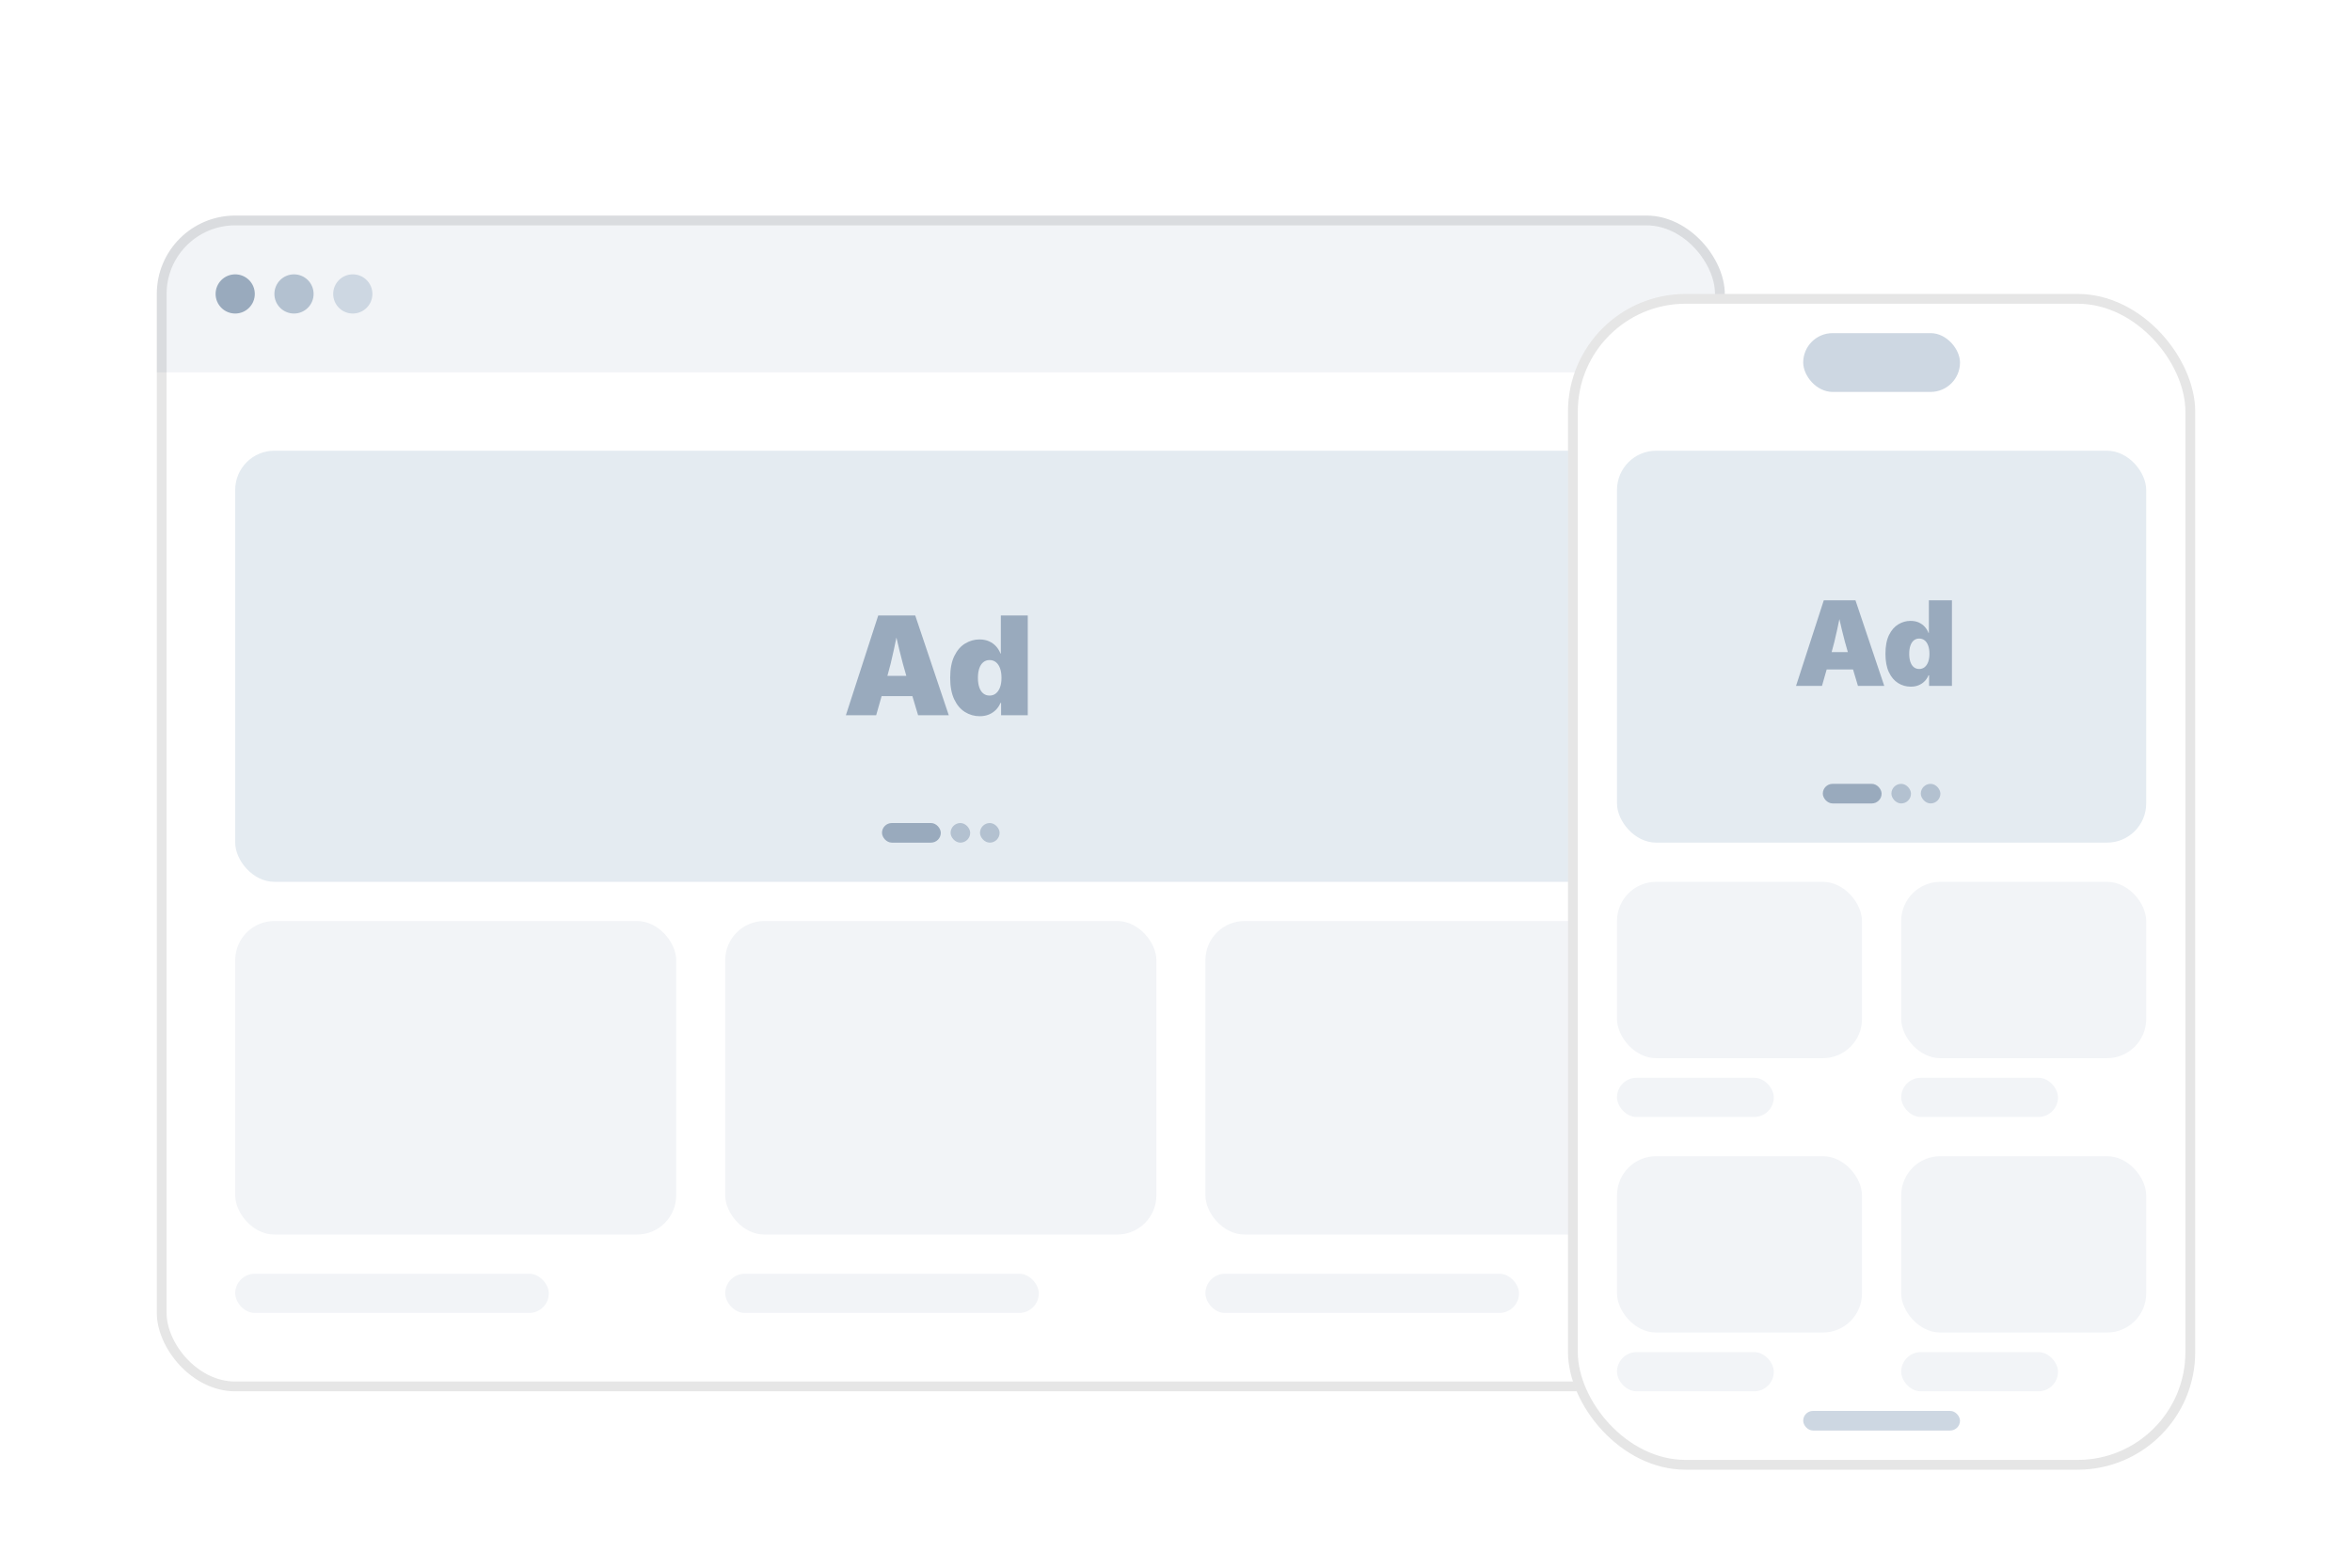 <svg xmlns="http://www.w3.org/2000/svg" xmlns:xlink="http://www.w3.org/1999/xlink" fill="none" version="1.1" width="240" height="160" viewBox="0 0 240 160"><defs><clipPath id="master_svg0_148_00779"><rect x="0" y="0" width="240" height="160" rx="0"/></clipPath><filter id="master_svg1_148_00799" filterUnits="objectBoundingBox" color-interpolation-filters="sRGB" x="-0.106" y="-0.092" width="1.137" height="1.183"><feFlood flood-opacity="0" result="BackgroundImageFix"/><feColorMatrix in="SourceAlpha" type="matrix" values="0 0 0 0 0 0 0 0 0 0 0 0 0 0 0 0 0 0 127 0"/><feMorphology radius="-1" operator="dilate" in="SourceAlpha" result="effect1_dropShadow"/><feOffset dy="4" dx="0"/><feGaussianBlur stdDeviation="3"/><feColorMatrix type="matrix" values="0 0 0 0 0.067 0 0 0 0 0.067 0 0 0 0 0.067 0 0 0 0.1 0"/><feBlend mode="normal" in2="BackgroundImageFix" result="effect1_dropShadow"/><feColorMatrix in="SourceAlpha" type="matrix" values="0 0 0 0 0 0 0 0 0 0 0 0 0 0 0 0 0 0 127 0"/><feMorphology radius="-2" operator="dilate" in="SourceAlpha" result="effect2_dropShadow"/><feOffset dy="2" dx="0"/><feGaussianBlur stdDeviation="2"/><feColorMatrix type="matrix" values="0 0 0 0 0.067 0 0 0 0 0.067 0 0 0 0 0.067 0 0 0 0.06 0"/><feBlend mode="normal" in2="effect1_dropShadow" result="effect2_dropShadow"/><feBlend mode="normal" in="SourceGraphic" in2="effect2_dropShadow" result="shape"/></filter><clipPath id="master_svg2_148_00799"><rect x="16" y="16" width="160" height="120" rx="8"/></clipPath><clipPath id="master_svg3_148_00800"><rect x="16" y="16" width="160" height="16" rx="0"/></clipPath><clipPath id="master_svg4_148_00804"><rect x="16" y="32" width="160" height="104" rx="0"/></clipPath><clipPath id="master_svg5_148_00809"><rect x="24" y="40" width="144" height="44" rx="4"/></clipPath><clipPath id="master_svg6_148_00819"><rect x="24" y="88" width="45" height="32" rx="4"/></clipPath><clipPath id="master_svg7_148_00818"><rect x="74" y="88" width="44" height="32" rx="4"/></clipPath><clipPath id="master_svg8_148_00805"><rect x="123" y="88" width="45" height="32" rx="4"/></clipPath><clipPath id="master_svg9_153_2240"><rect x="24" y="124" width="32" height="4" rx="2"/></clipPath><clipPath id="master_svga_153_2241"><rect x="74" y="124" width="32" height="4" rx="2"/></clipPath><clipPath id="master_svgb_153_2242"><rect x="123" y="124" width="32" height="4" rx="2"/></clipPath><filter id="master_svgc_148_00780" filterUnits="objectBoundingBox" color-interpolation-filters="sRGB" x="-0.266" y="-0.092" width="1.344" height="1.183"><feFlood flood-opacity="0" result="BackgroundImageFix"/><feColorMatrix in="SourceAlpha" type="matrix" values="0 0 0 0 0 0 0 0 0 0 0 0 0 0 0 0 0 0 127 0"/><feMorphology radius="-1" operator="dilate" in="SourceAlpha" result="effect1_dropShadow"/><feOffset dy="4" dx="0"/><feGaussianBlur stdDeviation="3"/><feColorMatrix type="matrix" values="0 0 0 0 0.067 0 0 0 0 0.067 0 0 0 0 0.067 0 0 0 0.1 0"/><feBlend mode="normal" in2="BackgroundImageFix" result="effect1_dropShadow"/><feColorMatrix in="SourceAlpha" type="matrix" values="0 0 0 0 0 0 0 0 0 0 0 0 0 0 0 0 0 0 127 0"/><feMorphology radius="-2" operator="dilate" in="SourceAlpha" result="effect2_dropShadow"/><feOffset dy="2" dx="0"/><feGaussianBlur stdDeviation="2"/><feColorMatrix type="matrix" values="0 0 0 0 0.067 0 0 0 0 0.067 0 0 0 0 0.067 0 0 0 0.06 0"/><feBlend mode="normal" in2="effect1_dropShadow" result="effect2_dropShadow"/><feBlend mode="normal" in="SourceGraphic" in2="effect2_dropShadow" result="shape"/></filter><clipPath id="master_svgd_148_00780"><rect x="160" y="24" width="64" height="120" rx="12"/></clipPath><clipPath id="master_svge_148_00798"><rect x="184" y="28" width="16" height="6" rx="3"/></clipPath><clipPath id="master_svgf_148_00794"><rect x="184" y="138" width="16" height="2" rx="1"/></clipPath><clipPath id="master_svgg_148_00785"><rect x="165" y="40" width="54" height="40" rx="4"/></clipPath><clipPath id="master_svgh_148_00781"><rect x="165" y="84" width="25" height="18" rx="4"/></clipPath><clipPath id="master_svgi_148_00784"><rect x="165" y="112" width="25" height="18" rx="4"/></clipPath><clipPath id="master_svgj_148_00782"><rect x="194" y="84" width="25" height="18" rx="4"/></clipPath><clipPath id="master_svgk_148_00796"><rect x="194" y="112" width="25" height="18" rx="4"/></clipPath><clipPath id="master_svgl_153_2247"><rect x="165" y="104" width="16" height="4" rx="2"/></clipPath><clipPath id="master_svgm_153_2254"><rect x="165" y="132" width="16" height="4" rx="2"/></clipPath><clipPath id="master_svgn_153_2255"><rect x="194" y="132" width="16" height="4" rx="2"/></clipPath><clipPath id="master_svgo_153_2248"><rect x="194" y="104" width="16" height="4" rx="2"/></clipPath></defs><g clip-path="url(#master_svg0_148_00779)"><g filter="url(#master_svg1_148_00799)"><g clip-path="url(#master_svg2_148_00799)"><rect x="16" y="16" width="160" height="120" rx="8" fill="#FFFFFF" fill-opacity="1"/><g clip-path="url(#master_svg3_148_00800)"><rect x="16" y="16" width="160" height="16" rx="0" fill="#F2F4F7" fill-opacity="1"/><g><ellipse cx="24" cy="24" rx="2" ry="2" fill="#99AABD" fill-opacity="1"/></g><g><ellipse cx="30" cy="24" rx="2" ry="2" fill="#B3C1D0" fill-opacity="1"/></g><g><ellipse cx="36" cy="24" rx="2" ry="2" fill="#CDD7E2" fill-opacity="1"/></g></g><g clip-path="url(#master_svg4_148_00804)"><g clip-path="url(#master_svg5_148_00809)"><rect x="24" y="40" width="144" height="44" rx="4" fill="#E4EBF1" fill-opacity="1"/><g><path d="M86.314,67L89.616,56.814L93.39,56.814L96.814,67L93.684,67L92.501,63.049Q92.118,61.764,91.783,60.379Q91.448,58.995,91.147,57.628L91.776,57.628Q91.489,58.995,91.195,60.379Q90.901,61.764,90.532,63.049L89.404,67L86.314,67ZM88.762,65.045L88.762,62.98L94.367,62.98L94.367,65.045L88.762,65.045ZM99.966,67.096Q99.152,67.096,98.465,66.668Q97.778,66.241,97.368,65.373Q96.958,64.505,96.958,63.186Q96.958,61.798,97.389,60.933Q97.819,60.068,98.503,59.665Q99.187,59.262,99.938,59.262Q100.506,59.262,100.933,59.457Q101.36,59.651,101.651,59.979Q101.941,60.308,102.085,60.697L102.126,60.697L102.126,56.814L104.874,56.814L104.874,67L102.153,67L102.153,65.742L102.085,65.742Q101.928,66.132,101.634,66.436Q101.34,66.74,100.923,66.918Q100.506,67.096,99.966,67.096ZM100.978,64.99Q101.354,64.99,101.627,64.768Q101.9,64.546,102.047,64.143Q102.194,63.739,102.194,63.186Q102.194,62.618,102.047,62.211Q101.9,61.805,101.627,61.586Q101.354,61.367,100.978,61.367Q100.602,61.367,100.335,61.586Q100.068,61.805,99.928,62.211Q99.788,62.618,99.788,63.186Q99.788,63.746,99.928,64.153Q100.068,64.56,100.335,64.775Q100.602,64.99,100.978,64.99Z" fill="#99AABD" fill-opacity="1"/></g><g><g><rect x="90" y="78" width="6" height="2" rx="1" fill="#99AABD" fill-opacity="1"/></g><g><rect x="97" y="78" width="2" height="2" rx="1" fill="#B3C1D0" fill-opacity="1"/></g><g><rect x="100" y="78" width="2" height="2" rx="1" fill="#B3C1D0" fill-opacity="1"/></g></g></g><g clip-path="url(#master_svg6_148_00819)"><rect x="24" y="88" width="45" height="32" rx="4" fill="#F2F4F7" fill-opacity="1"/></g><g clip-path="url(#master_svg7_148_00818)"><rect x="74" y="88" width="44" height="32" rx="4" fill="#F2F4F7" fill-opacity="1"/></g><g clip-path="url(#master_svg8_148_00805)"><rect x="123" y="88" width="45" height="32" rx="4" fill="#F2F4F7" fill-opacity="1"/></g><g clip-path="url(#master_svg9_153_2240)"><rect x="24" y="124" width="32" height="4" rx="2" fill="#F2F4F7" fill-opacity="1"/></g><g clip-path="url(#master_svga_153_2241)"><rect x="74" y="124" width="32" height="4" rx="2" fill="#F2F4F7" fill-opacity="1"/></g><g clip-path="url(#master_svgb_153_2242)"><rect x="123" y="124" width="32" height="4" rx="2" fill="#F2F4F7" fill-opacity="1"/></g></g><rect x="16.5" y="16.5" width="159" height="119" rx="7.5" fill-opacity="0" stroke-opacity="0.1" stroke="#000000" fill="none" stroke-width="1"/></g></g><g filter="url(#master_svgc_148_00780)"><g clip-path="url(#master_svgd_148_00780)"><rect x="160" y="24" width="64" height="120" rx="12" fill="#FFFFFF" fill-opacity="1"/><g clip-path="url(#master_svge_148_00798)"><rect x="184" y="28" width="16" height="6" rx="3" fill="#CDD7E2" fill-opacity="1"/></g><g clip-path="url(#master_svgf_148_00794)"><rect x="184" y="138" width="16" height="2" rx="1" fill="#CDD7E2" fill-opacity="1"/></g><g clip-path="url(#master_svgg_148_00785)"><rect x="165" y="40" width="54" height="40" rx="4" fill="#E4EBF1" fill-opacity="1"/><g><path d="M183.27,64L186.1,55.27L189.334,55.27L192.27,64L189.586,64L188.572,60.613Q188.244,59.512,187.957,58.325Q187.67,57.139,187.412,55.967L187.951,55.967Q187.705,57.139,187.453,58.325Q187.201,59.512,186.885,60.613L185.918,64L183.27,64ZM185.367,62.324L185.367,60.555L190.172,60.555L190.172,62.324L185.367,62.324ZM194.971,64.082Q194.273,64.082,193.685,63.716Q193.096,63.35,192.744,62.605Q192.393,61.861,192.393,60.73Q192.393,59.541,192.762,58.8Q193.131,58.059,193.717,57.713Q194.303,57.367,194.947,57.367Q195.434,57.367,195.8,57.534Q196.166,57.701,196.415,57.982Q196.664,58.264,196.787,58.598L196.822,58.598L196.822,55.27L199.178,55.27L199.178,64L196.846,64L196.846,62.922L196.787,62.922Q196.652,63.256,196.4,63.517Q196.148,63.777,195.791,63.93Q195.434,64.082,194.971,64.082ZM195.838,62.277Q196.16,62.277,196.395,62.087Q196.629,61.896,196.755,61.551Q196.881,61.205,196.881,60.73Q196.881,60.244,196.755,59.896Q196.629,59.547,196.395,59.359Q196.16,59.172,195.838,59.172Q195.516,59.172,195.287,59.359Q195.059,59.547,194.938,59.896Q194.818,60.244,194.818,60.73Q194.818,61.211,194.938,61.56Q195.059,61.908,195.287,62.093Q195.516,62.277,195.838,62.277Z" fill="#99AABD" fill-opacity="1"/></g><g><g><rect x="186" y="74" width="6" height="2" rx="1" fill="#99AABD" fill-opacity="1"/></g><g><rect x="193" y="74" width="2" height="2" rx="1" fill="#B3C1D0" fill-opacity="1"/></g><g><rect x="196" y="74" width="2" height="2" rx="1" fill="#B3C1D0" fill-opacity="1"/></g></g></g><g clip-path="url(#master_svgh_148_00781)"><rect x="165" y="84" width="25" height="18" rx="4" fill="#F2F4F7" fill-opacity="1"/></g><g clip-path="url(#master_svgi_148_00784)"><rect x="165" y="112" width="25" height="18" rx="4" fill="#F2F4F7" fill-opacity="1"/></g><g clip-path="url(#master_svgj_148_00782)"><rect x="194" y="84" width="25" height="18" rx="4" fill="#F2F4F7" fill-opacity="1"/></g><g clip-path="url(#master_svgk_148_00796)"><rect x="194" y="112" width="25" height="18" rx="4" fill="#F2F4F7" fill-opacity="1"/></g><g clip-path="url(#master_svgl_153_2247)"><rect x="165" y="104" width="16" height="4" rx="2" fill="#F2F4F7" fill-opacity="1"/></g><g clip-path="url(#master_svgm_153_2254)"><rect x="165" y="132" width="16" height="4" rx="2" fill="#F2F4F7" fill-opacity="1"/></g><g clip-path="url(#master_svgn_153_2255)"><rect x="194" y="132" width="16" height="4" rx="2" fill="#F2F4F7" fill-opacity="1"/></g><g clip-path="url(#master_svgo_153_2248)"><rect x="194" y="104" width="16" height="4" rx="2" fill="#F2F4F7" fill-opacity="1"/></g><rect x="160.5" y="24.5" width="63" height="119" rx="11.5" fill-opacity="0" stroke-opacity="0.1" stroke="#000000" fill="none" stroke-width="1"/></g></g></g></svg>